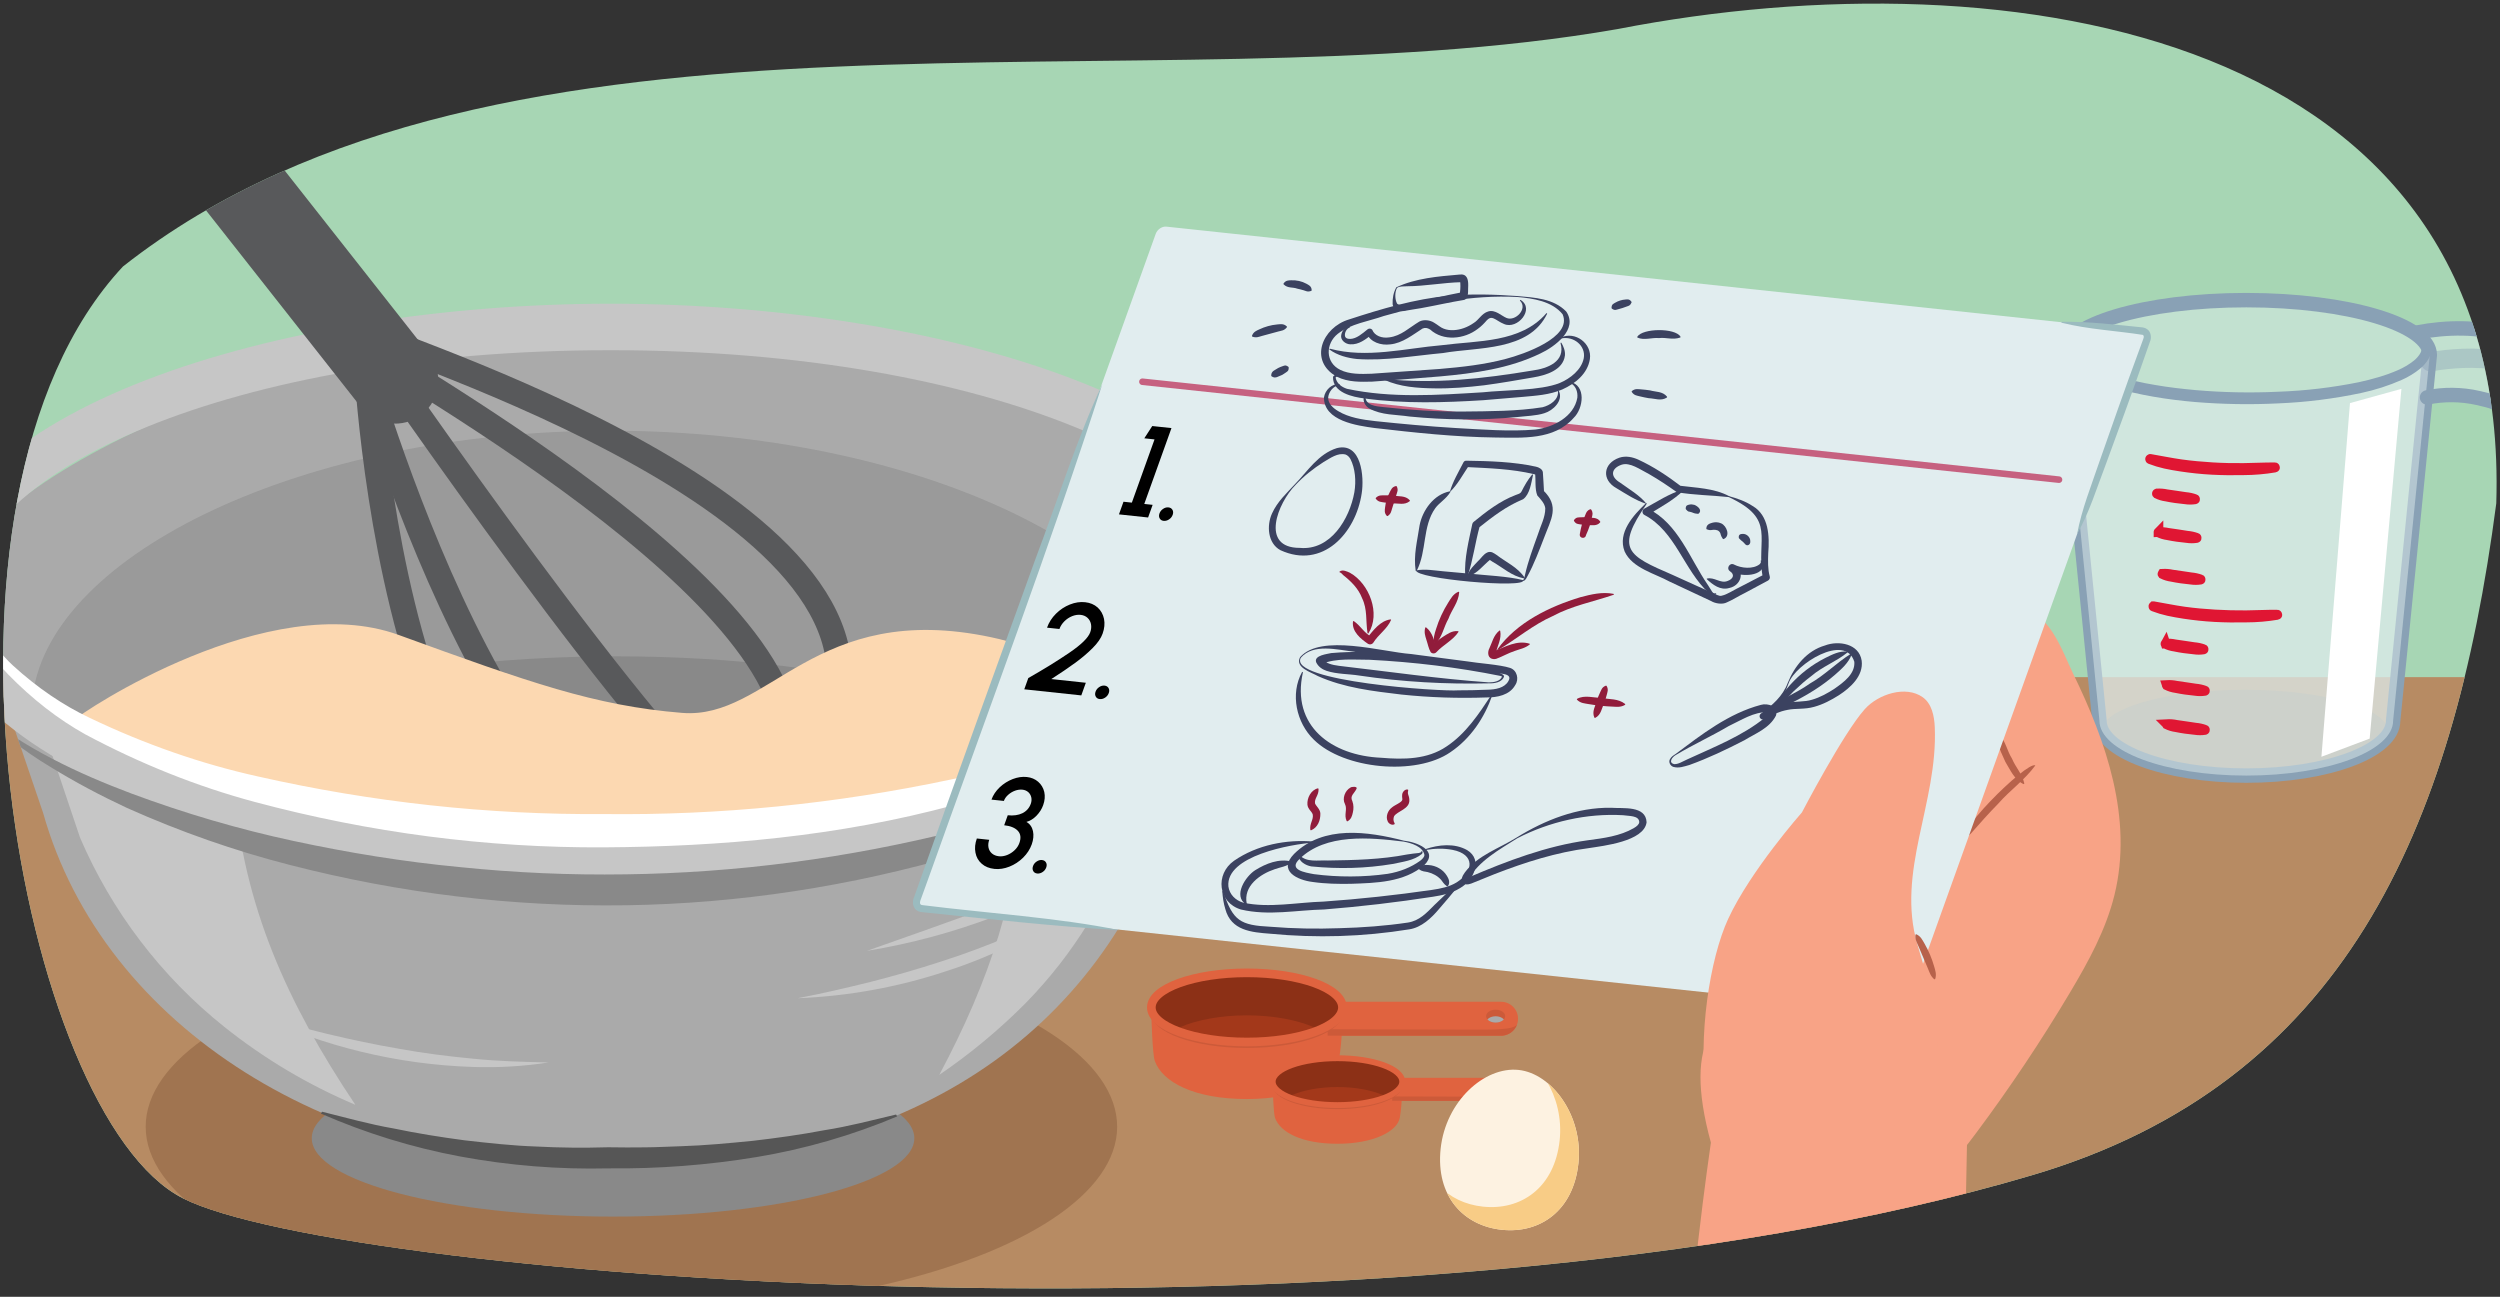 <?xml version="1.0" encoding="UTF-8"?>
<svg id="uuid-8d51b66a-7232-4caf-a71a-94928f1ac537" data-name="Layer 1" xmlns="http://www.w3.org/2000/svg" width="380" height="197.114" xmlns:xlink="http://www.w3.org/1999/xlink" viewBox="0 0 380 197.114">
  <rect x="0" y="0" width="380" height="197.114" fill="#333333" stroke="none"/>
  <defs>
    <style>
      .uuid-a0cc0473-b5c4-4e8a-aae3-f0906c264db2, .uuid-a3bd66b9-75c8-4887-809e-8ecc11f13b5a, .uuid-37a6c5b7-10aa-4d21-9228-a45bf60898f7, .uuid-a26aade5-e60c-428f-a43e-da17a0327d84, .uuid-ce8a412c-04d8-48b8-a0a4-c10b3bd7b97c, .uuid-f67ff450-3ceb-4ded-ad58-feb51cadb248, .uuid-05b99fae-e781-435b-9b70-b4f3f73fcc6e, .uuid-e69f8ab4-0375-484b-8299-66b00c3d5f98, .uuid-9d0c7cb3-5b79-4311-8efa-d556bdc8f61a, .uuid-5242bec6-7cbc-4dde-9d6e-ffd189c4cb60, .uuid-e2d80563-e007-45f1-8ffa-3f1a3a6bcc20 {
        fill: none;
      }

      .uuid-2175c637-552f-4a1b-8636-af7ea222412d {
        clip-path: url(#uuid-19aa430f-55d2-46a7-b4ea-d3f46c5b9671);
      }

      .uuid-07006b82-8cc4-4662-bcb1-3e79a105feee {
        clip-path: url(#uuid-f6ceb293-ca36-4d39-847f-1c82e854b8f8);
      }

      .uuid-a3bd66b9-75c8-4887-809e-8ecc11f13b5a {
        opacity: .4;
        stroke-width: 2.928px;
      }

      .uuid-a3bd66b9-75c8-4887-809e-8ecc11f13b5a, .uuid-09c20588-982a-4de5-b615-3bf3b48e672b, .uuid-6abdeb18-ee28-415b-9cdf-6f4dd5f2e0e2, .uuid-bcf791a7-eff6-41f0-851e-0730402bb72c {
        isolation: isolate;
      }

      .uuid-a3bd66b9-75c8-4887-809e-8ecc11f13b5a, .uuid-6abdeb18-ee28-415b-9cdf-6f4dd5f2e0e2, .uuid-37a6c5b7-10aa-4d21-9228-a45bf60898f7, .uuid-a26aade5-e60c-428f-a43e-da17a0327d84, .uuid-ce8a412c-04d8-48b8-a0a4-c10b3bd7b97c, .uuid-5242bec6-7cbc-4dde-9d6e-ffd189c4cb60 {
        stroke-linecap: round;
      }

      .uuid-a3bd66b9-75c8-4887-809e-8ecc11f13b5a, .uuid-6abdeb18-ee28-415b-9cdf-6f4dd5f2e0e2, .uuid-5242bec6-7cbc-4dde-9d6e-ffd189c4cb60 {
        stroke-linejoin: round;
      }

      .uuid-a3bd66b9-75c8-4887-809e-8ecc11f13b5a, .uuid-05b99fae-e781-435b-9b70-b4f3f73fcc6e, .uuid-5242bec6-7cbc-4dde-9d6e-ffd189c4cb60 {
        stroke: #89a1b5;
      }

      .uuid-6696ff2e-6c89-418a-bb73-4169ee7fa5b8 {
        fill: #f8cc86;
      }

      .uuid-ada3ff65-27f5-4d1a-9050-7ddab3e33920 {
        fill: #f8a386;
      }

      .uuid-433fef0e-d309-47cc-a828-2a41ff1895f5 {
        fill: #fff;
      }

      .uuid-06153e87-4df5-4147-bf0a-d01771172a45 {
        fill: #fcd8b1;
      }

      .uuid-49366e41-d1a0-4e42-87c1-eb8bd88c15a5 {
        fill: #fcd230;
      }

      .uuid-854e1739-9aa7-4f9f-98c6-81c41f972133 {
        fill: #fdf2e1;
      }

      .uuid-f1143ba5-e5b4-4a68-8f63-fff481ae06d2 {
        fill: #8c3016;
      }

      .uuid-e39eb5bb-0697-4497-86ef-621b076841ec {
        fill: #a07450;
      }

      .uuid-cb6f16dd-41a6-4d1e-9ed8-fd361037793d {
        fill: #874229;
      }

      .uuid-fcd8b936-b091-40cb-b1b4-9f33c04005dd {
        fill: #b78b63;
      }

      .uuid-095c9296-8dfd-4698-a86a-327a86f76b14 {
        fill: #9bbbbf;
      }

      .uuid-bc8ae48b-8a74-4f69-9ead-38aeeecb08db {
        fill: #911c3b;
      }

      .uuid-eb80f795-2e73-4b8d-bc67-32eaf3af466e {
        fill: #b7624b;
      }

      .uuid-f55f2232-c6c5-4397-8e2e-12c7a356d9dd {
        fill: #a7d6b4;
      }

      .uuid-11b0c8ca-139d-4558-835c-a5d8c4c862be {
        fill: #a89267;
      }

      .uuid-3187cc9d-6dc4-402a-bfd9-790e5c1c3c14 {
        fill: #aaa;
      }

      .uuid-e25db02b-b059-4c10-8c41-0f17c17b7a4f {
        fill: #cc5a39;
      }

      .uuid-434b9b25-3eb3-4197-9db5-742e3d39f9d0 {
        fill: #c6c6c6;
      }

      .uuid-d37af6f5-1bbe-40bb-8b41-3a072e3a286c {
        fill: #e1edef;
      }

      .uuid-a68f3eab-3ab5-47bf-afb1-241077d66710 {
        fill: #d67b5c;
      }

      .uuid-77b0910f-9ba1-4542-8c3a-e48eecebb0a9 {
        fill: #e0633f;
      }

      .uuid-f1cd3809-a15b-4d79-8b08-7c9338bcb7be {
        fill: #a3381a;
      }

      .uuid-cf59ce02-2990-4aa1-9b19-7f0283b7c22d {
        fill: #898989;
      }

      .uuid-b43e4c34-15e2-421c-9e52-be944b513d4d {
        fill: #565656;
      }

      .uuid-65d3fc6e-f0f6-4bfb-b659-46663205a7b2 {
        fill: #26231e;
      }

      .uuid-a3806c65-814a-43d2-af12-589d041869ee {
        fill: #3b4260;
      }

      .uuid-34b5023d-b0bf-4aae-a1fa-1c4053ef4c73 {
        fill: #58595b;
      }

      .uuid-c012ed4e-57e4-4cb6-a589-39e40a7c4529 {
        fill: #786f5e;
      }

      .uuid-ea8e4cbd-f3f0-4a53-9ad7-8ea965c5014d {
        clip-path: url(#uuid-0153da11-2ac8-4e83-a1a3-466e6d2061e2);
      }

      .uuid-09c20588-982a-4de5-b615-3bf3b48e672b {
        fill: #89a1b5;
        opacity: .2;
      }

      .uuid-6abdeb18-ee28-415b-9cdf-6f4dd5f2e0e2 {
        stroke: #bdccd4;
      }

      .uuid-6abdeb18-ee28-415b-9cdf-6f4dd5f2e0e2, .uuid-bcf791a7-eff6-41f0-851e-0730402bb72c {
        fill: #dfeded;
      }

      .uuid-6abdeb18-ee28-415b-9cdf-6f4dd5f2e0e2, .uuid-bcf791a7-eff6-41f0-851e-0730402bb72c, .uuid-3e731087-cdd5-48c1-bfd0-f05f30600ebd {
        opacity: .5;
      }

      .uuid-6abdeb18-ee28-415b-9cdf-6f4dd5f2e0e2, .uuid-05b99fae-e781-435b-9b70-b4f3f73fcc6e, .uuid-e69f8ab4-0375-484b-8299-66b00c3d5f98 {
        stroke-width: 1.464px;
      }

      .uuid-37a6c5b7-10aa-4d21-9228-a45bf60898f7 {
        stroke-width: 1.422px;
      }

      .uuid-37a6c5b7-10aa-4d21-9228-a45bf60898f7, .uuid-a26aade5-e60c-428f-a43e-da17a0327d84, .uuid-ce8a412c-04d8-48b8-a0a4-c10b3bd7b97c, .uuid-f67ff450-3ceb-4ded-ad58-feb51cadb248, .uuid-05b99fae-e781-435b-9b70-b4f3f73fcc6e, .uuid-e69f8ab4-0375-484b-8299-66b00c3d5f98, .uuid-9d0c7cb3-5b79-4311-8efa-d556bdc8f61a, .uuid-e2d80563-e007-45f1-8ffa-3f1a3a6bcc20 {
        stroke-miterlimit: 10;
      }

      .uuid-37a6c5b7-10aa-4d21-9228-a45bf60898f7, .uuid-ce8a412c-04d8-48b8-a0a4-c10b3bd7b97c {
        stroke: #a89267;
      }

      .uuid-a26aade5-e60c-428f-a43e-da17a0327d84 {
        stroke: #c66180;
      }

      .uuid-1fe9c4f1-cb67-4bc0-97d5-35273663572c {
        clip-path: url(#uuid-979af70e-eb92-4445-bc59-dc4af4fc998d);
      }

      .uuid-ce8a412c-04d8-48b8-a0a4-c10b3bd7b97c {
        stroke-width: 2.134px;
      }

      .uuid-f67ff450-3ceb-4ded-ad58-feb51cadb248 {
        stroke: #58595b;
        stroke-width: 3.83px;
      }

      .uuid-bcc17b98-e03b-4be4-a14c-4890adb0270d {
        clip-path: url(#uuid-a09b086b-189c-498e-bbaf-e40f6e64b830);
      }

      .uuid-dedb4026-3af8-4a43-9ed8-c188f67f70e2 {
        clip-path: url(#uuid-af2ca768-b788-4955-87f5-ef34f06e8141);
      }

      .uuid-e69f8ab4-0375-484b-8299-66b00c3d5f98 {
        stroke: #e01633;
      }

      .uuid-33a470bf-20d8-4851-b107-ed36e3861eed {
        clip-path: url(#uuid-cfc5dd1c-f355-4272-be36-070da117772f);
      }

      .uuid-ed31aef9-56c2-470f-9ad6-65d099547247 {
        clip-path: url(#uuid-86c71c05-1b6b-4c48-b79f-140fb25798b2);
      }

      .uuid-9d0c7cb3-5b79-4311-8efa-d556bdc8f61a {
        stroke-width: .891px;
      }

      .uuid-9d0c7cb3-5b79-4311-8efa-d556bdc8f61a, .uuid-e2d80563-e007-45f1-8ffa-3f1a3a6bcc20 {
        stroke: #e0633f;
      }

      .uuid-5242bec6-7cbc-4dde-9d6e-ffd189c4cb60 {
        stroke-width: 2.196px;
      }

      .uuid-269bb95e-4288-4d25-a724-2193a3f1777e {
        clip-path: url(#uuid-e519323e-77da-46cc-970a-38f0f21a1658);
      }

      .uuid-e2d80563-e007-45f1-8ffa-3f1a3a6bcc20 {
        stroke-width: 1.315px;
      }

      .uuid-f2bf167d-204c-4cd1-8377-6e45150cbb19 {
        clip-path: url(#uuid-9a0eeafa-ed16-4e4b-a706-98cbd09d65eb);
      }

      .uuid-960ad1c7-178f-41da-abbd-7574d05627b0 {
        clip-path: url(#uuid-119c32bc-4ebf-4a0b-8bc7-f90d7b10f69b);
      }

      .uuid-b1dee775-a9e3-4e4e-9ca5-15aeb47ba335 {
        clip-path: url(#uuid-7bd7009c-d67f-4283-9d89-dc622cbdd8af);
      }
    </style>
    <clipPath id="uuid-0153da11-2ac8-4e83-a1a3-466e6d2061e2">
      <path d="M27.791,182.132c24.407,12.338,185.538,24.923,281.275-3.56,47.093-14.011,63.831-52.202,70.369-102.063C381.676,4.655,305.442-7.176,245.898,4.414,174.509,16.906,76.36-4.857,18.692,40.505-14.512,76.068,3.261,169.732,27.791,182.132Z" style="fill: none;"/>
    </clipPath>
    <clipPath id="uuid-7bd7009c-d67f-4283-9d89-dc622cbdd8af">
      <path d="M204.383,152.269h26.36v5.158h-26.36c-1.423,0-2.579-1.156-2.579-2.579h0c0-1.423,1.156-2.579,2.579-2.579Z" transform="translate(432.546 309.695) rotate(-180)" style="fill: #e0633f;"/>
    </clipPath>
    <clipPath id="uuid-cfc5dd1c-f355-4272-be36-070da117772f">
      <ellipse cx="227.336" cy="154.454" rx="1.452" ry=".981" style="fill: #cc5a39;"/>
    </clipPath>
    <clipPath id="uuid-9a0eeafa-ed16-4e4b-a706-98cbd09d65eb">
      <ellipse cx="189.528" cy="153.129" rx="14.524" ry="5.257" style="fill: #8c3016;"/>
    </clipPath>
    <clipPath id="uuid-f6ceb293-ca36-4d39-847f-1c82e854b8f8">
      <path d="M213.365,163.829h17.868v3.496h-17.868c-.965,0-1.748-.783-1.748-1.748h0c0-.965,.783-1.748,1.748-1.748Z" transform="translate(442.85 331.154) rotate(180)" style="fill: #e0633f;"/>
    </clipPath>
    <clipPath id="uuid-979af70e-eb92-4445-bc59-dc4af4fc998d">
      <ellipse cx="228.924" cy="165.31" rx=".984" ry=".665" style="fill: #cc5a39;"/>
    </clipPath>
    <clipPath id="uuid-a09b086b-189c-498e-bbaf-e40f6e64b830">
      <ellipse cx="203.296" cy="164.412" rx="9.845" ry="3.564" style="fill: #8c3016;"/>
    </clipPath>
    <clipPath id="uuid-af2ca768-b788-4955-87f5-ef34f06e8141">
      <path d="M239.919,176.827c-.765,7.229-5.873,10.71-11.657,10.098s-10.051-5.084-9.286-12.313c.765-7.229,6.669-12.53,11.856-11.982,5.042,.533,9.852,6.967,9.087,14.197Z" style="fill: #fdf2e1;"/>
    </clipPath>
    <clipPath id="uuid-e519323e-77da-46cc-970a-38f0f21a1658">
      <path d="M91.958,89.539c6.544,17.037,14.389,33.546,23.464,49.38,2.339-.05,5.288,.247,6.12-2.728-9.33-23.646-24.549-48.977-24.549-48.977-.968-.171-1.966-.044-2.861,.364-.893,.44-1.646,1.119-2.175,1.962Z" style="fill: none;"/>
    </clipPath>
    <clipPath id="uuid-19aa430f-55d2-46a7-b4ea-d3f46c5b9671">
      <path d="M117.784,126.43c-1.361-5.743-7.036-11.112-9.786-13.289-2.598-2.011-5.402-3.74-8.366-5.157-5.128-2.634-11.118-2.644-16.625-2.107-6.327-.934-20.713,5.39-20.713,5.39l1.291,12.039c3.162,3.649,11.439,13.017,15.934,14.782,5.83,2.283,11.994,3.6,18.248,3.902,1.064,.105,2.138,.016,3.17-.261,1.045-.291,1.884-1.072,2.248-2.094,.045-.386-.078-.773-.338-1.063,.398,0,.796,0,1.195-.012,1.33-.04,2.939-.368,3.366-1.627,.269-.376,.322-.866,.139-1.291l.258,.117c1.032,.482,2.128,.812,3.254,.981,1.081,.162,2.171-.237,2.892-1.059,.831-1.518,.551-3.404-.685-4.615,0,0-.108-.127-.296-.346,2.09,1.481,4.141,.591,4.645-.305,.546-1.262,.606-2.682,.167-3.985Z" style="fill: none;"/>
    </clipPath>
    <clipPath id="uuid-119c32bc-4ebf-4a0b-8bc7-f90d7b10f69b">
      <path d="M92.321,62.76c-53.137,0-100.549,12.968-100.549,28.982,.578,3.274,3.31,5.993,6.848,8.501l7.947,23.361c9.166,32.507,44.25,54.632,85.203,53.672,.421-.01-.425,0,0,0h2.205c44.408,.144,73.372-20.393,84.1-53.672l7.947-23.361c3.538-2.509,6.27-5.227,6.849-8.501,0-16.015-47.412-28.982-100.549-28.982Z" style="fill: none;"/>
    </clipPath>
    <clipPath id="uuid-86c71c05-1b6b-4c48-b79f-140fb25798b2">
      <path d="M-4.477,84.67s-9.117,41.926,108.857,39.721c113.308-2.094,76.025-49.232,76.025-49.232,0,0-134.024-172.996-218.329-152.896C-122.229-57.638-4.477,84.67-4.477,84.67Z" style="fill: none;"/>
    </clipPath>
  </defs>
  <g style="clip-path: url(#uuid-0153da11-2ac8-4e83-a1a3-466e6d2061e2);">
    <rect x="-26.011" y="-26.352" width="456.527" height="263.473" style="fill: #a7d6b4;"/>
    <path d="M-122.69,215.151c83.21,33.872,481.639,4.37,545.27-42.613,20.214-14.925,35.058-39.941,44.364-69.619H-207.229c14.767,44.213,45.838,96.477,84.539,112.232Z" style="fill: #b78b63;"/>
    <g>
      <g>
        <path d="M175.527,161.266c1.175,3.224,5.979,5.789,14.001,5.789,8.022,0,13.47-2.744,13.989-5.9,.557-3.392,.536-6.77,.536-6.77h-29.048s.164,5.894,.524,6.881Z" style="fill: #e0633f;"/>
        <g>
          <path d="M204.383,152.269h26.36v5.158h-26.36c-1.423,0-2.579-1.156-2.579-2.579h0c0-1.423,1.156-2.579,2.579-2.579Z" transform="translate(432.546 309.695) rotate(-180)" style="fill: #e0633f;"/>
          <g style="clip-path: url(#uuid-7bd7009c-d67f-4283-9d89-dc622cbdd8af);">
            <path d="M201.035,157.426h29.708s.922-.814,0-1.871c-.342,.432-.499,.951-5.273,.949-8.814-.003-24.435-.07-24.435-.07v.992Z" style="fill: #cc5a39;"/>
            <g>
              <ellipse cx="227.336" cy="154.454" rx="1.452" ry=".981" style="fill: #cc5a39;"/>
              <g style="clip-path: url(#uuid-cfc5dd1c-f355-4272-be36-070da117772f);">
                <ellipse cx="227.336" cy="155.454" rx="1.452" ry=".981" style="fill: #aaa;"/>
              </g>
            </g>
          </g>
        </g>
        <ellipse cx="189.528" cy="154.034" rx="14.524" ry="5.257" style="fill: #cc5a39;"/>
        <g>
          <ellipse cx="189.528" cy="153.129" rx="14.524" ry="5.257" style="fill: #8c3016;"/>
          <g style="clip-path: url(#uuid-9a0eeafa-ed16-4e4b-a706-98cbd09d65eb);">
            <ellipse cx="189.528" cy="160.613" rx="14.524" ry="6.281" style="fill: #a3381a;"/>
          </g>
        </g>
        <ellipse cx="189.528" cy="153.129" rx="14.524" ry="5.257" style="fill: none; stroke: #e0633f; stroke-miterlimit: 10; stroke-width: 1.315px;"/>
      </g>
      <g>
        <path d="M193.806,169.927c.796,2.185,4.053,3.924,9.49,3.924,5.437,0,9.131-1.86,9.482-3.999,.377-2.299,.363-4.589,.363-4.589h-19.69s.111,3.995,.355,4.664Z" style="fill: #e0633f;"/>
        <g>
          <path d="M213.365,163.829h17.868v3.496h-17.868c-.965,0-1.748-.783-1.748-1.748h0c0-.965,.783-1.748,1.748-1.748Z" transform="translate(442.85 331.154) rotate(180)" style="fill: #e0633f;"/>
          <g style="clip-path: url(#uuid-f6ceb293-ca36-4d39-847f-1c82e854b8f8);">
            <path d="M211.096,167.325h20.137s.625-.552,0-1.268c-.232,.293-.338,.645-3.574,.643-5.974-.002-16.563-.047-16.563-.047v.672Z" style="fill: #cc5a39;"/>
            <g>
              <ellipse cx="228.924" cy="165.31" rx=".984" ry=".665" style="fill: #cc5a39;"/>
              <g style="clip-path: url(#uuid-979af70e-eb92-4445-bc59-dc4af4fc998d);">
                <ellipse cx="228.924" cy="165.988" rx=".984" ry=".665" style="fill: #fff;"/>
              </g>
            </g>
          </g>
        </g>
        <ellipse cx="203.296" cy="165.026" rx="9.845" ry="3.564" style="fill: #cc5a39;"/>
        <g>
          <ellipse cx="203.296" cy="164.412" rx="9.845" ry="3.564" style="fill: #8c3016;"/>
          <g style="clip-path: url(#uuid-a09b086b-189c-498e-bbaf-e40f6e64b830);">
            <ellipse cx="203.296" cy="169.485" rx="9.845" ry="4.258" style="fill: #a3381a;"/>
          </g>
        </g>
        <ellipse cx="203.296" cy="164.412" rx="9.845" ry="3.564" style="fill: none; stroke: #e0633f; stroke-miterlimit: 10; stroke-width: .891px;"/>
      </g>
      <g>
        <path d="M239.919,176.827c-.765,7.229-5.873,10.71-11.657,10.098s-10.051-5.084-9.286-12.313c.765-7.229,6.669-12.53,11.856-11.982,5.042,.533,9.852,6.967,9.087,14.197Z" style="fill: #fdf2e1;"/>
        <g style="clip-path: url(#uuid-af2ca768-b788-4955-87f5-ef34f06e8141);">
          <path d="M230.384,159.369c-.432-.046-.869-.056-1.307-.038,4.617,1.267,8.7,7.278,7.991,13.98-.765,7.229-5.873,10.71-11.657,10.098-5.387-.57-9.454-4.493-9.369-10.87-.1,.511-.179,1.031-.235,1.559-.94,8.888,4.308,14.388,11.418,15.139,7.11,.752,13.39-3.529,14.33-12.417,.94-8.888-4.973-16.797-11.171-17.453Z" style="fill: #f8cc86;"/>
        </g>
      </g>
    </g>
    <g>
      <path d="M369.33,53.958c0-4.603-12.485-8.338-27.896-8.338s-27.897,3.732-27.897,8.338l5.58,55.593c0,4.603,9.988,8.338,22.322,8.338s22.316-3.734,22.316-8.338l5.575-55.593Z" style="fill: #dfeded; isolation: isolate; opacity: .5; stroke: #bdccd4; stroke-linecap: round; stroke-linejoin: round; stroke-width: 1.464px;"/>
      <path d="M379.248,50.379c-4.381-.877-9.355-.974-12.394,.261,1.589,1.135,2.481,2.397,2.481,3.725l-.576,5.966c1.655-.558,2.599-.513,5.371-.383,4.254,.2,10.846,.438,11.35,23.381,.183,8.258,4.892,7.252,5.727,2.409,.91-5.264-.879-33.14-11.959-35.358Z" style="fill: #dfeded; isolation: isolate; opacity: .5;"/>
      <polyline points="309.435 55.831 307.281 58.256 313.872 58.256 313.846 52.297 309.435 55.831" style="fill: #dfeded; isolation: isolate; opacity: .5;"/>
      <path d="M319.364,111.251c0-3.536,9.777-6.404,21.835-6.404s21.839,2.867,21.839,6.404-9.779,6.398-21.839,6.398-21.835-2.865-21.835-6.398" style="fill: #89a1b5; isolation: isolate; opacity: .2;"/>
      <path d="M369.33,53.958c0-4.603-12.485-8.338-27.896-8.338s-27.897,3.732-27.897,8.338l5.58,55.593c0,4.603,9.988,8.338,22.322,8.338s22.316-3.734,22.316-8.338l5.575-55.593Z" style="fill: none; stroke: #89a1b5; stroke-linecap: round; stroke-linejoin: round; stroke-width: 2.196px;"/>
      <path d="M369.33,53.958c-8.231,7.631-28.512,8.21-48.692,4.076l-6.621,.49,5.1,51.027c0,4.603,9.988,8.338,22.322,8.338s22.316-3.734,22.316-8.338l5.575-55.593Z" style="fill: #dfeded; isolation: isolate; opacity: .5;"/>
      <polygon points="365.017 59.104 360.189 112.268 352.857 115.029 357.197 61.27 365.017 59.104" style="fill: #fff;"/>
      <polygon points="316.607 70.575 307.361 58.444 320.763 57.852 316.607 70.575" style="fill: #dfeded; isolation: isolate; opacity: .5;"/>
      <path d="M307.504,58.694c.885,.94,1.713,1.932,2.481,2.97l2.368,3.053,2.336,3.083c.804,1.011,1.55,2.067,2.234,3.162,.009,.01,.009,.024,0,.034-.009,.007-.021,.007-.03,0-.882-.942-1.71-1.934-2.479-2.97l-2.376-3.055-2.336-3.083c-.807-1.008-1.553-2.064-2.233-3.162-.009-.01-.009-.024,0-.034,.007-.01,.021-.013,.031-.006h0l.004,.008Z" style="fill: none; stroke: #89a1b5; stroke-miterlimit: 10; stroke-width: 1.464px;"/>
      <path d="M314.877,51.552c-1.633,1.228-3.242,2.497-4.794,3.812-.78,.649-1.518,1.348-2.209,2.091-.164,.179-.31,.376-.434,.585-.045,.067-.069,.146-.068,.227l.041,.021c.053,.019,.109,.031,.166,.036,.499,.058,1.001,.085,1.503,.082,2.043,0,4.084-.089,6.113-.186l3.06-.172,1.53-.091,.762-.048c.124,.005,.249-.005,.371-.03l.371-.045c.035-.007,.07-.007,.105,0h0c.996,.302,2.005,.565,3.023,.804s2.043,.436,3.074,.606c2.059,.361,4.138,.594,6.222,.786,4.173,.359,8.364,.442,12.548,.247,4.187-.146,8.354-.638,12.459-1.471,1.022-.227,2.043-.483,3.037-.779,1.005-.293,1.99-.648,2.951-1.065,.962-.405,1.864-.939,2.681-1.589,.403-.327,.751-.715,1.033-1.151,.283-.44,.44-.948,.454-1.471,0-.009,.006-.016,.015-.016h0c.009,0,.017,.007,.019,.016-.01,.532-.164,1.051-.445,1.503-.281,.448-.63,.849-1.036,1.188-.813,.668-1.714,1.221-2.678,1.643-1.926,.845-3.934,1.492-5.991,1.93-4.11,.872-8.287,1.397-12.485,1.569-4.197,.208-8.404,.138-12.591-.209-2.093-.181-4.179-.436-6.249-.799-1.035-.174-2.063-.393-3.087-.622s-2.043-.511-3.044-.817h0c-.506,.068-1.019,.079-1.528,.114l-1.53,.082-3.062,.145c-2.043,.082-4.084,.163-6.129,.137-.505,.002-1.01-.029-1.512-.091-.064-.008-.127-.022-.189-.043-.07-.015-.128-.063-.157-.129-.026-.133,.004-.271,.082-.382,.133-.22,.289-.425,.466-.613,.707-.738,1.461-1.431,2.256-2.073,1.576-1.3,3.203-2.547,4.846-3.749h.025c.008,.004,.011,.013,.007,.021h0l-.002-.002Z" style="fill: none; stroke: #89a1b5; stroke-miterlimit: 10; stroke-width: 1.464px;"/>
      <polygon points="311.54 59.063 319.344 58.76 317.419 63.406 311.54 59.063" style="fill: #fff;"/>
      <path d="M367.464,50.53c4.259-.833,9.731-.941,13.076,.454,3.005,1.253,6.459,5.083,9.048,16.249,1.438,5.757,1.95,11.706,1.518,17.625-.099,1.589-.615,4.127-2.331,4.487-2.331,.493-3.341-3.118-3.446-7.664-.052-2.403-.575-9.355-1.316-12.485-1.93-8.102-4.554-7.979-7.35-8.703-2.55-.573-5.193-.601-7.754-.082" style="fill: none; stroke: #89a1b5; stroke-linecap: round; stroke-linejoin: round; stroke-width: 2.196px;"/>
      <path d="M369.441,55.001s14.982-3.04,18.017,5.171" style="fill: none; isolation: isolate; opacity: .4; stroke: #89a1b5; stroke-linecap: round; stroke-linejoin: round; stroke-width: 2.928px;"/>
      <path d="M327.335,92.14c1.564,.264,3.094,.594,4.656,.809s3.128,.356,4.699,.445,3.146,.134,4.721,.118,3.147-.107,4.731-.091c.014-.001,.026,.009,.027,.023s-.009,.026-.023,.027c-1.566,.264-3.15,.397-4.738,.399-1.589,.034-3.167,.018-4.752-.068s-3.16-.254-4.727-.494c-.783-.121-1.566-.257-2.34-.427-.772-.171-1.531-.399-2.27-.681-.012-.006-.017-.019-.014-.032,0-.014,.011-.025,.025-.025l.003-.003Z" style="fill: none; stroke: #e01633; stroke-miterlimit: 10; stroke-width: 1.464px;"/>
      <path d="M326.851,69.749c1.573,.265,3.118,.594,4.687,.812s3.149,.356,4.729,.454,3.178,.129,4.752,.111,3.179-.111,4.767-.1c.014,0,.025,.012,.025,.025h0c0,.012-.008,.023-.02,.024-1.575,.268-3.17,.405-4.767,.409-1.589,.036-3.178,.022-4.783-.062s-3.178-.254-4.767-.494c-.79-.12-1.576-.255-2.357-.427-.78-.175-1.547-.407-2.293-.695-.011-.006-.017-.019-.013-.032-.004-.013,.004-.027,.017-.03h0c.008-.003,.016-.001,.023,.004Z" style="fill: none; stroke: #e01633; stroke-miterlimit: 10; stroke-width: 1.464px;"/>
      <path d="M327.852,75c.493-.028,.987,.01,1.469,.115l1.446,.209,1.446,.215c.491,.042,.974,.148,1.437,.316,.013,.005,.019,.02,.014,.033h0c-.002,.008-.009,.014-.018,.016-.49,.076-.988,.076-1.478,0-.488-.043-.973-.104-1.46-.172s-.965-.149-1.45-.252c-.491-.063-.968-.208-1.411-.429-.01-.01-.01-.026,0-.036h0s-.002-.013,.004-.015Z" style="fill: none; stroke: #e01633; stroke-miterlimit: 10; stroke-width: 1.464px;"/>
      <path d="M328.091,80.872c.493-.03,.987,.009,1.469,.116l1.446,.209,1.446,.227c.49,.042,.973,.148,1.437,.313,.014,.006,.02,.022,.014,.035h0c-.002,.008-.01,.013-.018,.014-.49,.076-.988,.076-1.478,0-.488-.045-.973-.106-1.46-.172s-.965-.154-1.45-.252c-.491-.064-.968-.21-1.411-.431-.01-.01-.01-.026,0-.036h0c-.003-.008-.001-.017,.005-.023Z" style="fill: none; stroke: #e01633; stroke-miterlimit: 10; stroke-width: 1.464px;"/>
      <path d="M328.697,87.207c.492-.028,.985,.011,1.466,.116l1.448,.209,1.444,.215c.491,.042,.975,.148,1.439,.316,.013,.005,.019,.019,.015,.032h0c-.003,.008-.01,.014-.019,.016-.49,.076-.988,.076-1.478,0-.489-.043-.976-.104-1.462-.172s-.97-.154-1.449-.252c-.492-.065-.97-.21-1.414-.429-.009-.011-.009-.026,0-.036l.009-.014Z" style="fill: none; stroke: #e01633; stroke-miterlimit: 10; stroke-width: 1.464px;"/>
      <path d="M329.151,97.818c.492-.03,.987,.008,1.469,.114l1.446,.211,1.446,.215c.491,.04,.974,.146,1.437,.313,.013,.005,.019,.02,.014,.033h0c-.003,.008-.009,.015-.018,.016-.49,.077-.989,.077-1.478,0-.488-.044-.973-.105-1.462-.171s-.965-.154-1.448-.254c-.491-.063-.968-.208-1.411-.429-.01-.01-.01-.026,0-.036h0s.002-.009,.004-.013Z" style="fill: none; stroke: #e01633; stroke-miterlimit: 10; stroke-width: 1.464px;"/>
      <path d="M329.351,104.112c.492-.028,.985,.011,1.466,.116l1.446,.209,1.446,.216c.492,.042,.976,.148,1.44,.316,.013,.005,.019,.019,.014,.032h0c-.004,.008-.01,.014-.018,.017-.49,.076-.988,.076-1.478,0-.488-.043-.976-.105-1.462-.173s-.965-.154-1.45-.252c-.491-.065-.967-.21-1.411-.429-.008-.011-.008-.026,0-.036l.007-.014Z" style="fill: none; stroke: #e01633; stroke-miterlimit: 10; stroke-width: 1.464px;"/>
      <path d="M329.351,110.057c.492-.028,.985,.011,1.466,.116l1.446,.209,1.446,.215c.492,.042,.975,.148,1.44,.316,.013,.005,.019,.02,.014,.033h0c-.004,.007-.01,.013-.018,.016-.49,.076-.988,.076-1.478,0-.488-.043-.976-.105-1.462-.173s-.965-.154-1.45-.252c-.491-.065-.967-.21-1.411-.429-.008-.011-.008-.026,0-.036l.007-.014Z" style="fill: none; stroke: #e01633; stroke-miterlimit: 10; stroke-width: 1.464px;"/>
    </g>
    <g>
      <ellipse cx="95.975" cy="171.261" rx="73.832" ry="28.12" style="fill: #a07450;"/>
      <path d="M112.241,118.452c6.155-1.349-2.913-12.182-4.722-13.153-1.962-.868-4.095-1.282-6.24-1.212-4.548,.007-12.101,1.703-14.934,1.729" style="fill: #f8a386;"/>
      <line x1="98.212" y1="105.819" x2="99.874" y2="109.246" style="fill: none; stroke: #a89267; stroke-linecap: round; stroke-miterlimit: 10; stroke-width: 2.134px;"/>
      <path d="M93.325,90.402s-1.574,.944-.712,3.45,6.872,15.457,6.872,15.457" style="fill: none; stroke: #a89267; stroke-linecap: round; stroke-miterlimit: 10; stroke-width: 1.422px;"/>
      <path d="M119.991,143.402l1.322,1.248c.212,.204,.55,.198,.755-.015,.112-.116,.165-.276,.145-.436l-.212-1.815-2.01,1.018Z" style="fill: #26231e;"/>
      <path d="M94.78,83.82l2.007,4.133c-.774-.208-1.599-.098-2.292,.305-1.487,.662-1.718,1.485-1.718,1.485l-2.007-4.133c.181-.815,.781-1.473,1.576-1.729,.753-.415,1.661-.437,2.434-.061Z" style="fill: #786f5e;"/>
      <path d="M91.958,89.539c6.544,17.037,14.389,33.546,23.464,49.38,2.339-.05,5.288,.247,6.12-2.728-9.33-23.646-24.549-48.977-24.549-48.977-.968-.171-1.966-.044-2.861,.364-.893,.44-1.646,1.119-2.175,1.962Z" style="fill: #fcd230;"/>
      <g style="clip-path: url(#uuid-e519323e-77da-46cc-970a-38f0f21a1658);">
        <path d="M98.635,113.599c.198-.627,.461-1.231,.785-1.803,.309-.553,.667-1.077,1.071-1.566,.835-1.018,1.874-1.849,3.051-2.441,1.185-.609,2.494-.94,3.827-.967,.639-.018,1.279,.027,1.91,.133,.603,.126,1.198,.287,1.782,.484,.888,.28,1.382,1.226,1.102,2.115-.217,.688-.847,1.162-1.568,1.179l-.343,.008c-.465,.011-.915-.057-1.356-.049-.424,0-.847,.027-1.267,.082-.793,.077-1.565,.294-2.282,.642-.732,.355-1.399,.83-1.973,1.406-.301,.307-.586,.629-.852,.966-.274,.315-.532,.76-.712,1.004l-.216,.299c-.548,.751-1.6,.916-2.351,.369-.584-.426-.831-1.176-.614-1.866l.006,.004Z" style="fill: #a89267;"/>
      </g>
      <path d="M120.282,143.875c.388-.676,1.17-1.024,1.932-.859l-.667-6.826c-1.21-.419-2.537-.346-3.693,.203-1.164,.409-2.064,1.347-2.426,2.526l4.855,4.955Z" style="fill: #786f5e;"/>
      <path d="M117.784,126.43c-1.361-5.743-7.036-11.112-9.786-13.289-2.598-2.011-5.402-3.74-8.366-5.157-5.128-2.634-11.118-2.644-16.625-2.107-6.327-.934-20.713,5.39-20.713,5.39l1.291,12.039c3.162,3.649,11.439,13.017,15.934,14.782,5.83,2.283,11.994,3.6,18.248,3.902,1.064,.105,2.138,.016,3.17-.261,1.045-.291,1.884-1.072,2.248-2.094,.045-.386-.078-.773-.338-1.063,.398,0,.796,0,1.195-.012,1.33-.04,2.939-.368,3.366-1.627,.269-.376,.322-.866,.139-1.291l.258,.117c1.032,.482,2.128,.812,3.254,.981,1.081,.162,2.171-.237,2.892-1.059,.831-1.518,.551-3.404-.685-4.615,0,0-.108-.127-.296-.346,2.09,1.481,4.141,.591,4.645-.305,.546-1.262,.606-2.682,.167-3.985Z" style="fill: #f8a386;"/>
      <g style="clip-path: url(#uuid-19aa430f-55d2-46a7-b4ea-d3f46c5b9671);">
        <path d="M86.345,104.668c-14.914,4.576-18.211,19.502-13.436,29.398,2.589,5.364-22.372,.781-22.372,.781l8.265-35.694,27.543,5.515Z" style="fill: #d67b5c;"/>
      </g>
      <path d="M86.395,132.115c1.457,.61,2.609,1.51,3.93,2.219,1.305,.713,2.657,1.338,4.046,1.869,1.384,.546,2.804,.993,4.251,1.338,1.455,.346,2.906,.49,4.406,.962,.041,.011,.064,.054,.053,.094v.002c-.009,.025-.028,.045-.053,.053-1.525,.353-3.113,.338-4.631-.045-1.525-.283-3.02-.705-4.467-1.261-1.445-.562-2.837-1.253-4.159-2.062-1.388-.724-2.581-1.773-3.476-3.058-.023-.036-.013-.085,.024-.108,.023-.015,.053-.016,.078-.004h-.002Z" style="fill: #874229;"/>
      <path d="M112.935,130.798c-.852-.418-1.633-.967-2.315-1.627-.687-.619-1.34-1.271-2.019-1.896-1.352-1.25-2.702-2.492-4.123-3.638-1.4-1.163-2.879-2.228-4.427-3.186-1.554-.958-3.203-1.692-4.757-2.784-.035-.024-.043-.072-.019-.107,.016-.023,.044-.036,.072-.033,1.864,.311,3.649,.984,5.254,1.982,1.639,.924,3.196,1.987,4.652,3.178,1.436,1.194,2.809,2.462,4.113,3.798,.65,.664,1.31,1.315,1.932,2.002,.61,.698,1.184,1.426,1.72,2.182l.006,.008c.022,.033,.015,.077-.016,.102-.02,.019-.049,.026-.075,.017Z" style="fill: #874229;"/>
      <path d="M88.739,124.097c1.635,.901,3.207,1.911,4.706,3.023,1.549,1.017,3.123,1.997,4.733,2.921,1.598,.946,3.23,1.838,4.863,2.733,1.694,.81,3.302,1.789,4.799,2.923,.033,.026,.039,.074,.013,.107-.018,.024-.049,.034-.078,.027-1.824-.477-3.583-1.178-5.234-2.089-1.687-.822-3.348-1.703-4.983-2.644-1.62-.957-3.217-1.964-4.742-3.075-1.599-1.025-3.012-2.315-4.178-3.814-.023-.036-.014-.083,.02-.108,.024-.016,.055-.018,.08-.004Z" style="fill: #874229;"/>
      <ellipse cx="93.183" cy="173.016" rx="45.793" ry="11.907" style="fill: #898989;"/>
      <path d="M92.321,50.03c-53.137,0-100.549,25.698-100.549,41.713,.578,3.274,3.31,5.993,6.848,8.501l7.947,23.361c9.166,32.507,44.25,54.632,85.203,53.672,.421-.01-.425,0,0,0h2.205c44.408,.144,73.372-20.393,84.1-53.672l7.947-23.361c3.538-2.509,6.27-5.227,6.849-8.501,0-16.015-31.169-41.713-100.549-41.713Z" style="fill: #aaa;"/>
      <path d="M155.463,119.419c-.387,16.117-5.095,29.682-12.691,43.96,4.698-3.202,9.082-6.842,13.092-10.872,7.283-7.427,12.808-16.392,16.169-26.237l4.242-14.351c-6.632,3.276-13.614,5.792-20.811,7.5Z" style="fill: #c6c6c6;"/>
      <path d="M48.95,168.98c3.668,.907,7.199,1.912,10.856,2.542,3.598,.754,7.215,1.328,10.824,1.807,3.624,.412,7.228,.819,10.862,.941,3.651,.193,7.188,.227,10.937,.115,2.05,.023,3.731,.048,5.602,.012,1.83-.01,3.651-.119,5.476-.171,3.655-.11,7.281-.464,10.922-.821,3.626-.421,7.259-.925,10.873-1.613,3.669-.568,7.22-1.514,10.898-2.383l.174,.286c-6.853,2.884-14.021,4.956-21.355,6.175-7.443,1.229-14.98,1.805-22.524,1.722-7.548,.179-15.094-.425-22.518-1.8-7.295-1.36-14.41-3.55-21.206-6.529l.179-.284Z" style="fill: #565656;"/>
      <g style="opacity: .5;">
        <path d="M92.717,136.193c38.468,0,72.122-10.167,87.695-30.764-2.979-21.269-41.09-39.96-87.695-39.96S8,84.161,5.022,105.43c13.785,20.595,49.227,30.764,87.695,30.764Z" style="fill: #898989;"/>
      </g>
      <path d="M93.674,132.208c29.874,0,56.009-4.664,68.103-14.112-2.313-9.759-31.91-18.333-68.103-18.333s-65.79,8.574-68.102,18.333c10.707,9.447,38.228,14.112,68.102,14.112Z" style="fill: #898989;"/>
      <path d="M35.498,119.759c1.632,18.074,7.996,32.453,18.514,48.171-7.154-3.019-13.858-7.008-19.925-11.854-9.561-7.637-17.091-17.515-21.923-28.758l-5.638-16.766c9.16,4.457,18.919,7.558,28.971,9.207Z" style="fill: #c6c6c6;"/>
      <path d="M121.259,151.726c3.743-.712,7.411-1.573,11.054-2.473,3.631-.929,7.22-1.946,10.744-3.106,3.545-1.119,6.985-2.434,10.373-3.844,3.413-1.391,6.651-3.041,9.939-4.709-2.861,2.248-5.947,4.194-9.209,5.806-3.354,1.679-6.832,3.097-10.404,4.242-7.271,2.407-14.843,3.782-22.496,4.085Z" style="fill: #c6c6c6;"/>
      <path d="M131.787,144.526c6.273-2.237,12.513-4.373,18.655-6.697,3.078-1.147,6.102-2.385,9.121-3.634,2.993-1.296,5.958-2.632,8.913-4.068-2.565,1.963-5.303,3.689-8.179,5.157-2.947,1.496-5.973,2.833-9.064,4.005-6.289,2.397-12.804,4.152-19.447,5.238Z" style="fill: #c6c6c6;"/>
      <path d="M38.864,154.206c3.605,1.103,7.242,2.05,10.881,2.949,3.652,.871,7.322,1.652,11.036,2.28,3.699,.678,7.446,1.136,11.209,1.494,3.769,.385,7.559,.474,11.405,.569-3.808,.581-7.662,.809-11.512,.68-11.436-.375-22.675-3.089-33.022-7.976l.003,.003Z" style="fill: #c6c6c6;"/>
      <path d="M92.828,133.329c-50.657,0-103.054-16.302-103.054-43.582S42.171,46.164,92.828,46.164s103.055,16.302,103.055,43.582-52.401,43.582-103.055,43.582Zm0-80.099c-58.199,0-97.294,18.882-97.294,36.517s39.096,36.517,97.294,36.517,97.295-18.882,97.295-36.517-39.095-36.517-97.295-36.517Z" style="fill: #c6c6c6;"/>
      <g style="clip-path: url(#uuid-119c32bc-4ebf-4a0b-8bc7-f90d7b10f69b);">
        <path d="M192.656,104.513c-1.616,1.753-3.297,3.374-5.035,4.856-1.783,1.447-3.599,2.847-5.479,4.102-3.78,2.561-7.647,4.835-11.586,6.813-8.013,3.951-16.191,7.142-24.482,9.554-16.781,4.909-33.838,7.508-50.948,7.763-17.125,.258-34.23-1.796-51.099-6.137-8.347-2.138-16.598-5.026-24.704-8.647-4.006-1.871-7.948-3.95-11.772-6.316-3.788-2.26-7.411-5.079-10.812-8.412,7.135,5.737,15.123,9.466,23.2,12.512,8.133,3.027,16.367,5.438,24.67,7.222,8.331,1.791,16.72,3.159,25.149,3.961,8.422,.872,16.881,1.245,25.321,1.115,16.875-.227,33.711-2.436,50.347-6.606,8.253-2.06,16.424-4.772,24.478-8.126,7.988-3.367,15.857-7.491,22.753-13.655Z" style="fill: #898989;"/>
      </g>
      <g style="clip-path: url(#uuid-86c71c05-1b6b-4c48-b79f-140fb25798b2);">
        <g>
          <path d="M55.702,55.334s5.525,109.135,57.746,69.272c46.09-35.186-33.524-64.744-54.574-72.733-18.89-7.172-3.172,3.462-3.172,3.462Z" style="fill: none; stroke: #58595b; stroke-miterlimit: 10; stroke-width: 3.83px;"/>
          <path d="M55.151,55.765s26.49,92.743,57.99,69.079c27.803-20.884-38.885-60.548-56.277-71.397-15.612-9.74-1.714,2.319-1.714,2.319Z" style="fill: none; stroke: #58595b; stroke-miterlimit: 10; stroke-width: 3.83px;"/>
          <path d="M56.864,53.446s42.784,62.388,56.277,71.397" style="fill: none; stroke: #58595b; stroke-miterlimit: 10; stroke-width: 3.83px;"/>
          <path d="M64.11,63.001h0c-2.856,2.225-6.971,1.735-9.226-1.097L-5.651-14.965c-2.226-2.849-1.723-6.963,1.124-9.192h0c2.856-2.225,6.971-1.735,9.226,1.097L65.233,53.809c2.225,2.849,1.723,6.962-1.123,9.192Z" style="fill: #58595b;"/>
          <path d="M11.09,109.581c1.436-1.436,29.772-20.245,49.513-13.067,19.74,7.177,29.79,10.768,43.07,11.845,13.28,1.077,20.099-17.229,47.017-11.491,26.918,5.737,7.178,27.996,7.178,27.996,0,0-79.679,27.636-83.268,24.406s-49.171-27.278-49.171-27.278l-14.339-12.411Z" style="fill: #fcd8b1;"/>
        </g>
      </g>
      <path d="M188.314,87.272c.359,3.144-.106,6.386-1.284,8.957-1.262,2.725-2.815,5.065-4.587,6.91-3.668,3.804-7.606,6.889-11.728,9.187-8.409,4.464-17.028,7.832-25.772,10.071-17.522,4.736-35.361,6.29-53.134,6.401-17.793,.097-35.56-2.214-53.114-6.91-8.723-2.342-17.32-5.771-25.714-10.256-4.122-2.294-8.064-5.356-11.745-9.123-1.788-1.825-3.337-4.196-4.562-6.978-1.143-2.674-1.342-6.112-.526-9.081l.007-.024c.049-.138,.153-.197,.245-.14,.081,.032,.131,.164,.111,.295l-.003,.015c-.612,2.842-.269,5.993,.907,8.329,1.259,2.523,2.803,4.637,4.551,6.232,3.702,3.376,7.632,6.054,11.714,7.98,8.357,3.997,16.891,6.967,25.527,8.884,17.427,3.938,35.006,5.848,52.603,5.716,17.6,.205,35.188-1.544,52.639-5.236,8.649-1.804,17.195-4.708,25.56-8.686,4.08-1.928,8.004-4.625,11.691-8.035,1.744-1.619,3.3-3.716,4.599-6.195,1.223-2.277,1.816-5.26,1.64-8.258-.004-.148,.067-.273,.159-.279h.007c.09-.022,.177,.064,.204,.204l.003,.019Z" style="fill: #fff;"/>
    </g>
    <path d="M321.4,136.033c-1.294,5.278-3.949,10.112-6.729,14.781-4.422,7.428-9.233,14.624-14.408,21.549-2.827,3.782-5.934,7.622-10.243,9.552-4.309,1.93-10.142,1.285-12.741-2.657-1.355-2.055-1.636-4.634-1.6-7.095,.173-11.844,6.631-22.52,11.832-33.163,5.367-10.981,9.559-22.535,12.483-34.402,.835-3.388,2.334-10.808,6.616-11.669,4.576-.92,6.947,6.27,8.472,9.396,5.054,10.359,9.163,22.106,6.318,33.707Z" style="fill: #f8a386;"/>
    <path d="M303.834,111.57c1.046,1.114,1.212,2.501,1.987,3.739,.558,1.346,1.559,2.308,1.879,3.795l-.107,.086c-1.419-.664-2.001-2.127-2.77-3.368-.554-1.351-1.436-2.672-1.121-4.215l.132-.037h0Z" style="fill: #b7624b;"/>
    <path d="M309.373,116.346c-1.63,2.228-3.844,3.758-5.649,5.816-1.363,1.385-2.803,2.994-4.087,4.467-.219,.238-.49,.512-.696,.699-.155,.183-.389,.488-.181,.634l-.019,.135c-2.8-.425,9.375-12.496,10.632-11.752h0Z" style="fill: #b7624b;"/>
    <path d="M256.565,211.546c.227,12.369,21.39,13.509,30.254,12.018,1.802-.345,3.713-.907,4.944-2.619,.864-1.201,6.372-3.385,6.372-3.385l.917-47.357c.044-1.066,4.187-8.336,.286-8.778-18.055-7.346-48.088-19.845-39.281,12.246,0,0-3.994,27.26-3.491,37.875Z" style="fill: #f8a386;"/>
    <g>
      <path d="M288.397,153.948l-148.276-15.841c-.655-.07-.992-.669-.753-1.337l36.305-101.236c.24-.668,.965-1.154,1.621-1.084l148.276,15.841c.655,.07,.992,.669,.753,1.337l-36.305,101.236c-.24,.668-.965,1.154-1.621,1.084Z" style="fill: #e1edef;"/>
      <path d="M170.208,141.395c-10.061-.587-20.064-1.721-30.078-2.751-1.287-.108-1.659-1.372-1.136-2.427l1.208-3.398c4.326-12.297,12.544-35.049,17.063-47.514,3.353-8.858,6.457-18.732,10.302-26.953-7.63,23.716-17.953,51.322-26.332,74.836l-1.226,3.391c-.134,.342-.4,.98,.234,1.003,9.838,1.237,20.633,1.905,29.965,3.811h0Z" style="fill: #9bbbbf;"/>
      <path d="M313.406,48.918c4.045-.072,8.027,.431,12.024,.821,.175,.01,.643,.059,.931,.295,.618,.392,.697,1.36,.431,1.906l-.939,2.674c-1.159,3.41-4.493,12.497-5.779,15.991-1.35,3.514-2.502,7.322-4.351,10.551,.682-3.696,2.152-7.328,3.361-10.906,1.244-3.559,4.415-12.611,5.701-16.019l.974-2.661c.16-.383,.095-.555-.036-.667-3.99-.624-8.33-.842-12.334-1.84-.081-.013-.07-.15,.016-.146h0Z" style="fill: #9bbbbf;"/>
      <line x1="173.648" y1="58.024" x2="312.968" y2="72.909" style="fill: none; stroke: #c66180; stroke-linecap: round; stroke-miterlimit: 10;"/>
      <g>
        <path d="M175.489,66.79l-1.555-.166,1.208-1.866,2.921,.312-4.135,11.531,1.272,.136-.689,1.922-4.43-.473,.689-1.922,1.272,.136,3.446-9.609Z"/>
        <path d="M176.273,78.796c-.125-.224-.134-.473-.03-.762,.1-.279,.281-.509,.551-.689,.271-.181,.54-.251,.813-.222s.483,.151,.609,.374,.133,.473,.033,.752c-.104,.288-.283,.518-.554,.698s-.549,.251-.823,.222-.474-.15-.6-.373Z"/>
      </g>
      <g>
        <path d="M156.304,103.064c2.321-1.318,4.393-2.594,6.217-3.835,1.825-1.242,2.894-2.285,3.194-3.121,.307-.855,.146-1.69-.414-2.199-.279-.259-.628-.406-1.052-.451-.839-.09-1.78,.298-2.466,.983-.351,.352-.596,.734-.751,1.166l-1.885-.201c.286-.797,.733-1.498,1.357-2.119,.624-.622,1.329-1.085,2.117-1.4,.789-.314,1.554-.433,2.317-.351,.764,.081,1.393,.348,1.904,.802,.5,.463,.822,1.035,.971,1.74,.139,.703,.065,1.453-.213,2.231-.251,.702-.76,1.436-1.524,2.202-.764,.766-1.663,1.528-2.682,2.268-1.021,.749-2.222,1.558-3.595,2.439l5.248,.561-.689,1.922-8.668-.926,.613-1.711Z"/>
        <path d="M166.559,105.886c-.125-.224-.134-.474-.03-.762,.1-.279,.281-.509,.551-.689,.271-.181,.54-.252,.813-.223s.483,.152,.609,.375,.133,.473,.033,.752c-.104,.288-.283,.518-.554,.698s-.549,.251-.823,.222-.474-.15-.6-.373Z"/>
      </g>
      <g>
        <path d="M149.226,131.292c-.507-.442-.827-.996-.954-1.678-.137-.684-.064-1.404,.208-2.164l1.885,.202c-.293,.816-.15,1.591,.402,2.068,.276,.239,.635,.387,1.078,.435,.792,.084,1.703-.277,2.376-.924,.34-.322,.579-.687,.724-1.09,.275-.769,.201-1.385-.228-1.85-.43-.465-1.12-.749-2.082-.852l.544-1.519c1.725,.185,3.029-.425,3.501-1.741,.248-.691,.079-1.367-.396-1.788-.249-.206-.538-.327-.878-.362-.706-.076-1.538,.224-2.157,.777-.315,.275-.535,.591-.659,.937l-1.885-.201c.248-.691,.668-1.315,1.249-1.872,.578-.547,1.247-.965,1.986-1.254,.736-.28,1.449-.384,2.137-.311,.679,.072,1.257,.313,1.726,.723,.47,.409,.781,.932,.93,1.556,.135,.634,.083,1.296-.169,1.997-.213,.596-.551,1.129-1.016,1.608-.466,.479-.979,.794-1.533,.943,1.087,.595,1.312,2.016,.813,3.409-.27,.75-.706,1.421-1.313,2.025-.618,.603-1.309,1.057-2.084,1.363-.774,.306-1.532,.426-2.276,.346-.782-.083-1.432-.343-1.929-.785Z"/>
        <path d="M157.052,132.398c-.125-.223-.134-.473-.03-.761,.1-.279,.281-.509,.551-.689,.271-.181,.54-.252,.813-.223s.483,.151,.609,.374,.133,.474,.033,.752c-.104,.288-.283,.518-.554,.699-.271,.181-.549,.251-.823,.222s-.474-.151-.6-.374Z"/>
      </g>
      <path d="M230.648,44.998c2.559,.235,5.482,.356,7.419,2.356,1.861,2.715-1.788,5.378-3.925,6.371-4.736,2.305-10.077,3.026-15.233,3.49-3.446,.288-6.896,.548-10.351,.794-1.729,.037-3.587,.122-5.37-.753-4.312-2.422-2.213-7.489,1.87-8.704,4.996-1.626,9.967-3.104,15.201-3.609,3.47-.299,6.947-.189,10.39,.055h0Zm-.011,.146c-6.867-.363-13.716,1.026-20.287,2.884-2.379,.833-5.008,1.171-6.998,2.705-1.895,1.505-1.93,4.371,.376,5.49,1.352,.671,3.103,.649,4.781,.582l10.297-.721c3.428-.292,6.84-.663,10.125-1.545,2.56-.665,10.145-3.249,8.583-6.774-1.592-1.967-4.448-2.418-6.878-2.621h0Z" style="fill: #3b4260;"/>
      <path d="M202.158,53.006c5.589,1.503,11.387-.059,17.032-.54,5.408-.712,11.952-.327,15.843-4.839,.048-.065,.161,.001,.126,.076-2.785,5.716-10.498,5.02-15.831,5.96-4.342,.394-8.667,1.213-13.052,.908-1.468-.151-2.978-.555-4.184-1.433-.065-.046-.012-.157,.066-.131h0Z" style="fill: #3b4260;"/>
      <path d="M212.235,43.674c2.958-1.389,6.326-1.654,9.564-1.937,1.157-.171,1.384,.663,1.37,1.641-.075,.665,.175,1.994-.633,2.211-2.179,.352-4.358,.859-6.578,1.257-.595,.083-1.901,.318-2.492,.414-.659,.17-1.673-.199-1.787-1.004-.038-.925,.121-1.773,.556-2.583h0Zm.112,.096c-.362,.645-.333,1.745,.014,2.385,.487,.416,.957,.068,1.762-.04,2.744-.466,5.44-1.203,8.21-1.714l-.491,.481c.123-.608,.165-1.235,.126-1.85-.008-.118-.023-.273-.03-.289-.013,.031,.156,.163,.187,.15-2.695,.058-5.515,.61-8.26,.618-.483,.045-1.142-.041-1.519,.259h0Z" style="fill: #3b4260;"/>
      <path d="M237.278,51.305c2.103-1.011,4.736,.873,4.386,3.271-.351,2.26-2.253,3.746-4.188,4.618-1.959,.841-4.059,.95-6.02,1.132l-5.972,.503c-5.985,.374-12.056,.556-18.026-.257-1.86-.222-4.918-.875-4.84-3.303,.236-.347,.788-.449,1.145-.685,.037-.018,.081-.003,.099,.034-.17,.343-.664,.555-.952,.837l.086-.165c.123,.957,.888,1.53,1.756,1.813,6.731,1.443,13.8,.944,20.65,.526,3.267-.368,8.703-.222,11.666-1.408,1.617-.674,3.319-2.015,3.664-3.771,.345-1.886-1.533-3.407-3.411-3.005-.089,.02-.117-.111-.043-.141h0Z" style="fill: #3b4260;"/>
      <path d="M210.503,57.61c7.55,.783,14.977-.046,22.432-1.291,2.306-.302,5.061-1.366,4.267-4.153-.02-.079,.106-.121,.139-.047,.307,.55,.599,1.191,.526,1.934-.296,2.243-2.943,2.993-4.761,3.304-2.486,.433-4.979,.868-7.495,1.204-2.52,.296-5.062,.519-7.619,.47-2.539-.038-5.161-.21-7.524-1.277-.072-.03-.045-.15,.035-.143h0Z" style="fill: #3b4260;"/>
      <path d="M231.13,45.591c2.213,1.359-.48,4.572-2.522,3.656-.667-.261-1.144-.68-1.583-.851-.448-.177-.71-.039-1.039,.298-.345,.409-.856,.941-1.368,1.298-2.065,1.589-5.249,1.901-7.235,.096-.442-.266-.76-.316-1.163-.145-1.439,.909-3.025,2.226-4.915,2.403-1.361,.18-3.008-.293-3.585-1.702l.79,.2c-.919,.735-1.964,1.568-3.266,1.492-.693-.005-1.539-.638-1.38-1.406,.113-.664,.613-1.231,1.242-1.287,.041-.004,.076,.026,.08,.067,.004,.035-.019,.066-.05,.077-.482,.203-.733,.746-.712,1.178,.005,.417,.397,.575,.845,.548,.912-.037,1.753-.762,2.599-1.454,.217-.177,.536-.146,.713,.071,.362,.915,1.479,1.326,2.585,1.15,1.807-.223,2.995-1.455,4.576-2.403,.67-.357,1.65-.222,2.252,.18,.601,.358,.992,.739,1.436,.896,.457,.184,.983,.254,1.513,.23,1.066-.05,2.143-.449,3.037-1.076,.801-.467,1.227-1.468,2.223-1.764,1.046-.343,2.046,.684,2.766,.976,1.327,.6,3.297-1.371,2.084-2.601-.069-.05,.005-.158,.076-.126h0Z" style="fill: #3b4260;"/>
      <path d="M238.583,58.021c2.561,.494,2.106,4.076,.616,5.495-2.974,3.412-7.848,3.021-11.89,2.986-6.152-.081-12.274-.738-18.376-1.446-2.64-.359-7.711-1.064-7.694-4.642,.169-1.12,1.206-2.152,2.349-1.999,.086,.015,.069,.141-.009,.145-.963,.071-1.659,1.102-1.695,1.901-.009,.876,.706,1.548,1.518,2.029,1.638,.988,3.654,1.299,5.654,1.522,4.053,.424,8.121,.803,12.184,1.045,4.002,.219,8.172,.569,12.135,.234,2.737-.33,5.873-1.945,6.38-4.836,.096-.899-.238-1.927-1.206-2.291-.087-.026-.043-.157,.035-.142h0Z" style="fill: #3b4260;"/>
      <path d="M236.944,59.426c.73,1.463-.887,2.992-2.196,3.379-1.204,.404-2.894,.433-4.133,.587-5.44,.514-10.931,.456-16.368-.081-2.058-.315-4.239-.179-6.115-1.222-.648-.36-1.133-1.297-.713-1.983,.036-.076,.153-.035,.14,.045-.144,1.481,1.638,1.618,2.746,1.729,4.029,.439,8.076,.712,12.129,.672,3.96-.046,8.16-.034,12.04-.654,1.108-.281,2.463-1.132,2.336-2.416-.022-.076,.095-.122,.134-.057h0Z" style="fill: #3b4260;"/>
      <path d="M244.954,46.794c.008-.562,.304-.617,.537-.771,.485-.291,1.035-.461,1.6-.499,.279-.018,.566-.099,.882,.328,.032,.043,.035,.101,.015,.146-.207,.481-.439,.484-.675,.575-.41,.155-.977,.354-1.403,.448-.252,.049-.431,.219-.888-.097-.044-.029-.068-.081-.069-.13h0Z" style="fill: #3b4260;"/>
      <path d="M248.871,51.18c.819-1.309,5.746-1.361,6.56-.011,.033,.049,.012,.119-.044,.14-1.171,.395-2.089-.052-3.229,.08-1.078-.106-2.222,.385-3.248-.067-.053-.025-.071-.093-.039-.142h0Z" style="fill: #3b4260;"/>
      <path d="M248.052,59.433c.522-.416,.954-.268,1.406-.249,.451,.027,.896,.093,1.342,.152,.895,.26,1.909,.127,2.582,.949,.033,.047,.023,.111-.023,.145-.893,.571-1.819,.129-2.749,.097-.442-.083-.886-.159-1.323-.274-.436-.123-.892-.117-1.259-.675-.031-.047-.02-.11,.023-.145h0Z" style="fill: #3b4260;"/>
      <path d="M199.293,44.222c-.572,.202-.801-.009-1.138-.098-.324-.09-.643-.185-.972-.247-.726-.27-1.414-.022-2.064-.644-.039-.039-.042-.102-.014-.146,.334-.49,.75-.466,1.143-.484,.802-.037,1.624,.136,2.332,.526,.342,.201,.764,.347,.797,.973,.003,.056-.033,.105-.084,.12h0Z" style="fill: #3b4260;"/>
      <path d="M195.597,49.757c-.414,.522-.843,.498-1.272,.625-.633,.175-1.91,.522-2.544,.691-.43,.118-.814,.318-1.417,.099-.054-.019-.082-.079-.063-.133,.221-.611,.679-.769,1.105-.971,.858-.407,1.787-.669,2.735-.753,.471-.029,.95-.166,1.447,.295,.041,.038,.044,.103,.01,.147h0Z" style="fill: #3b4260;"/>
      <path d="M195.884,55.875c.009,.549-.243,.591-.435,.749-.196,.15-.409,.267-.62,.388-.507,.164-.948,.608-1.539,.195-.044-.031-.067-.081-.067-.131,.008-.719,.628-.822,1.055-1.137,.222-.101,.44-.207,.677-.278,.24-.064,.421-.244,.862,.083,.043,.032,.066,.081,.067,.131h0Z" style="fill: #3b4260;"/>
      <path d="M196.915,73.72c-2.699,2.717-5.439,9.576,.663,9.558,4.658,.441,7.563-4.404,8.287-8.464,.28-1.705,.139-3.592-.599-5.044-.192-.33-.439-.567-.738-.682-1.184-.31-2.319,.545-3.366,1.155-1.518,.967-2.991,2.129-4.248,3.476h0Zm-.107-.1c1.949-1.986,3.551-4.619,6.4-5.508,3.734-.943,4.17,4.39,3.772,6.874-.901,6.059-5.942,11.593-12.358,8.641-1.949-1.054-2.103-3.755-1.283-5.565,.808-1.807,2.225-3.09,3.469-4.442h0Z" style="fill: #3b4260;"/>
      <path d="M215.269,86.694c1.427-.248,2.75,.025,4.107,.142l4.061,.366c2.361,.25,5.831,.397,8.072,.976,.687,1.34-16.589-.204-16.24-1.485h0Z" style="fill: #3b4260;"/>
      <path d="M220.443,74.808c-.647,1.054-1.682,1.611-2.274,2.429-1.983,2.767-1.269,6.546-2.84,9.541-.033,.06-.132,.046-.145-.023-.36-2.372,.251-4.547,.591-6.891,.442-2.311,2.169-4.711,4.587-5.178,.068-.015,.121,.065,.081,.122h0Z" style="fill: #3b4260;"/>
      <path d="M231.509,88.179c.19-.189,.211-.476,.288-.779,.465-2.071,1.208-4.062,1.923-6.055,.431-1.402,1.18-2.711,1.162-4.097-.094-.751-.712-1.362-1.211-1.938-.405-1.011-.201-2.344-.348-3.447l.183,.395c-.047-.046-.131-.114-.17-.137-.04-.019,.018,.002-.013-.007l-.161-.041c-3.359-.807-6.861-.904-10.301-1.082l.425-.24c-.911,1.337-1.76,2.977-2.923,4.044,.438-1.563,1.348-3.072,2.089-4.529,.082-.151,.236-.237,.397-.24,3.55,.058,7.131,.146,10.614,.907,.432,.092,.978,.369,1.05,.833,.079,1.033,.125,2.067,.185,3.101l-.165-.376c2.607,2.484,1.193,4.473,.177,7.222-.766,1.974-1.508,3.965-2.515,5.834-.144,.243-.264,.609-.606,.757-.076,.032-.141-.073-.076-.126h0Z" style="fill: #3b4260;"/>
      <path d="M233.016,72.204c-.266,1.186-.476,2.925-1.502,3.679-2.543,1.045-4.611,2.64-6.784,4.364l.205-.32c-.714,2.541-1.015,5.132-1.856,7.65l-.366-.072c.095-.121,.154-.486,.335-.459,.093,.153,.015,.379,.026,.553-.006,.099-.092,.175-.191,.169-.126-.008-.18-.127-.175-.241-.149-2.68,.539-5.284,1.083-7.881,.032-.132,.106-.242,.205-.32,1.914-1.561,3.992-3.176,6.377-4.08,.443-.192,.694-.159,.918-.574,.43-.855,.927-1.748,1.591-2.529,.044-.056,.148-.015,.134,.06h0Z" style="fill: #3b4260;"/>
      <path d="M223.046,87.523c.301-.985,1.002-1.562,1.611-2.232,.608-.535,1.181-1.683,2.16-1.334,.334,.146,.417,.246,.673,.399,1.457,1.121,3.197,1.858,4.252,3.446,.034,.057-.02,.134-.086,.119-1.891-.367-3.196-1.634-4.798-2.538-.085-.056-.451-.309-.475-.319-.002,.013,.147,.006,.147-.011-1.101,.872-1.925,2.101-3.382,2.575-.061,.019-.124-.044-.103-.105h0Z" style="fill: #3b4260;"/>
      <path d="M262.782,75.559c-2.617-.286-5.337-.296-7.908-.748-1.341-.963-2.739-1.895-4.173-2.721-1.441-.743-2.943-1.866-4.218-1.453-1.606,.557-1.79,1.804-.214,2.733,1.341,.979,3.001,1.93,4.007,3.221-1.616-.498-3.11-1.513-4.558-2.375-2.313-1.269-2.064-3.79,.43-4.648,.999-.335,2.052-.076,2.86,.29,2.358,1.084,4.483,2.509,6.539,4.076l-.291-.112c2.554,.336,5.26,.36,7.583,1.6,.067,.04,.027,.157-.055,.136h0Z" style="fill: #3b4260;"/>
      <path d="M250.289,76.595c-4.77,6.896-2.925,7.828,3.933,10.784l3.646,1.653c.915,.368,2.676,1.301,3.509,1.529,.642,.151,2.569-1.13,3.292-1.434l3.553-1.845-.271,.633c-1.065-6.178,2.135-8.943-5.17-12.355-.078-.035-.024-.164,.056-.136,1.214,.339,2.432,.743,3.539,1.474,2.501,1.42,2.606,4.667,2.398,7.15-.05,1.243-.078,2.472,.23,3.568,.071,.253-.049,.514-.271,.633l-3.529,1.891c-.696,.326-2.005,1.136-2.718,1.419-.663,.363-1.785,.177-2.386-.194-1.64-.756-4.676-2.202-6.343-2.974-2.175-1.202-5.659-2.029-6.814-4.571-1.115-2.863,1.337-5.509,3.236-7.319,.061-.059,.159,.026,.112,.095h0Z" style="fill: #3b4260;"/>
      <path d="M255.925,74.516c-1.614,1.578-3.571,2.574-5.422,3.75l-.03-.972c4.637,2.305,6.348,7.572,9.096,11.581l.555,.873c.158,.289,.334,.519,.639,.426,.04-.014,.084,.006,.098,.046,.009,.024,.002,.053-.011,.073-.294,.363-.894,.083-1.139-.181-3.779-3.493-5.025-9.348-9.77-11.844-.377-.189-.374-.769-.001-.957,1.927-1.047,3.747-2.276,5.91-2.921,.073-.021,.131,.073,.074,.127h0Z" style="fill: #3b4260;"/>
      <path d="M267.715,85.174c.35,.075,.438,.54,.369,.818-.513,1.79-3.739,1.613-5.077,.867l.626-1.013c1.7,1.078,.965,3.165-.774,3.526-1.355,.407-2.498-.482-3.402-1.316-.035-.027-.041-.077-.015-.112,1.137-.275,2.07,.788,3.118,.376,.882-.303,1.187-.977,.381-1.502-.6-.428-.006-1.363,.634-1.007,1.084,.564,2.892,.754,3.903-.058,.102-.131,.229-.255,.157-.455-.037-.057,.009-.14,.079-.124h0Z" style="fill: #3b4260;"/>
      <path d="M259.362,80.349c.012-.623,.492-.768,.89-.889,.418-.121,.905-.12,1.382,.097,.834,.388,1.425,1.938,.359,2.379-.054,.018-.11-.007-.137-.054-.315-.457-.288-.636-.376-.857-.228-.433-.543-.499-1.03-.501-.28,.01-.474,.153-1.012-.062-.048-.018-.077-.065-.076-.113h0Z" style="fill: #3b4260;"/>
      <path d="M264.296,81.738c-.063-.532,.308-.57,.576-.586,.609-.042,1.193,.498,1.173,1.121,.051,.483-.397,.767-.707,.516-.462-.512-.256-.263-.563-.559-.072-.047-.045,.003-.407-.365-.037-.034-.068-.079-.072-.128h0Z" style="fill: #3b4260;"/>
      <path d="M256.227,77.305c.007-.536,.311-.537,.543-.6,.249-.06,.517-.038,.778,.035,.452,.173,1.266,.779,.645,1.326-.041,.035-.093,.042-.143,.035-.724-.058-.623-.194-1.213-.315-.144-.04-.211,.049-.554-.345-.036-.037-.058-.087-.056-.136h0Z" style="fill: #3b4260;"/>
      <path d="M212.315,73.946c.262,.571,.038,.873-.06,1.248-.157,.543-.496,1.629-.676,2.165-.118,.365-.142,.729-.637,1.067-.046,.032-.109,.024-.146-.015-.412-.448-.311-.865-.266-1.272,.091-.822,.338-1.625,.724-2.355,.202-.356,.309-.771,.93-.904,.054-.012,.109,.018,.131,.067h0Z" style="fill: #911c3b;"/>
      <path d="M209.137,75.665c.464-.461,.888-.353,1.32-.374,.432-.013,.862,.012,1.291,.031,.869,.174,1.847-.037,2.536,.713,.036,.044,.031,.108-.011,.147-.799,.647-1.72,.293-2.612,.343-.428-.042-.857-.079-1.283-.154-.425-.083-.86-.037-1.253-.559-.034-.045-.029-.108,.01-.146h0Z" style="fill: #911c3b;"/>
      <path d="M241.857,77.449c.301,.437,.213,.753,.139,1.073-.185,.973-.5,1.904-.919,2.803l-.912-.309c.123-.191,.288-.366,.612-.483,.053-.019,.111,.003,.138,.051,.172,.299,.184,.54,.154,.765-.085,.617-1.025,.492-.945-.126,.168-1.04,.441-2.051,.868-3.012,.121-.305,.229-.615,.724-.804,.052-.02,.11,0,.14,.044h0Z" style="fill: #911c3b;"/>
      <path d="M239.257,79.037c.359-.473,.685-.377,1.018-.41,.333-.025,.664-.012,.995-.005,.675,.137,1.478-.056,1.953,.641,.03,.047,.025,.106-.008,.147-.549,.639-1.329,.357-2.013,.416-.33-.03-.66-.055-.988-.118-.328-.071-.663-.013-.965-.523-.028-.047-.023-.105,.008-.147h0Z" style="fill: #911c3b;"/>
      <path d="M197.731,99.975c-2.03,3.609,21.428,5.175,23.949,4.955,1.429,0,2.857-.026,4.284-.091,1.418-.015,2.719-.279,3.301-1.297,.749-1.253-1.313-1.097-2.17-1.303l-4.262-.596-8.526-1.192c-2.456-.302-6.03-.931-8.515-1.392-2.528-.296-6.173-1.288-8.06,.916h0Zm-.123-.079c3.167-3.608,12.486-.808,16.822-.49l8.565,1.121c1.532,.268,5.083,.506,6.536,.995,1.069,.349,1.406,1.725,.773,2.629-.851,1.523-2.773,1.868-4.293,1.859-4.335,.153-8.681,.015-12.995-.439-4.297-.511-8.698-1.014-12.688-2.803-1.039-.591-3.532-1.294-2.719-2.873h0Z" style="fill: #3b4260;"/>
      <path d="M198.04,102.221c-1.812,8.163,4.389,12.632,11.889,12.957,3.406,.294,7.045,.272,9.95-1.72,2.918-1.934,4.9-4.926,6.813-7.839,.04-.073,.165-.015,.132,.064-1.171,3.376-3.27,6.567-6.364,8.653-5.249,3.637-16.2,2.593-20.742-1.89-2.689-2.592-3.624-6.972-1.817-10.274,.038-.075,.157-.03,.138,.051h0Z" style="fill: #3b4260;"/>
      <path d="M203.62,86.868c.463-.347,1.131,0,1.562,.188,2.961,1.651,4.714,6.22,2.823,9.209-.042,.052-.131,.03-.143-.036-.291-1.88,.009-3.599-.829-5.312-.554-1.461-1.678-2.564-2.881-3.512-.2-.182-.268-.341-.501-.404-.057-.015-.075-.093-.032-.133h0Z" style="fill: #911c3b;"/>
      <path d="M221.797,90.029c-.114,1.551-1.135,2.622-1.633,4.016-.739,1.294-.906,2.712-1.981,3.851-.045,.043-.125,.021-.142-.039-.246-.827,.019-1.534,.237-2.239,.438-1.417,1.065-2.776,1.856-4.03,.404-.617,.727-1.299,1.541-1.639,.056-.025,.123,.019,.123,.081h0Z" style="fill: #911c3b;"/>
      <path d="M245.262,90.41c-3.143,1.078-6.286,1.646-9.221,3.221-3.04,1.342-5.467,3.459-8.322,5.162-.062,.037-.144-.042-.102-.106,2.942-4.081,7.91-6.494,12.623-7.917,1.621-.425,3.299-.841,5.008-.505,.07,.013,.085,.12,.013,.146h0Z" style="fill: #911c3b;"/>
      <path d="M205.789,94.413c1.118,.8,1.553,1.832,2.762,2.422l-.788,.164c.964-1.147,1.981-2.617,3.59-2.852,.048-.003,.09,.034,.092,.082-.61,1.412-1.924,2.188-2.713,3.475-.18,.254-.526,.321-.788,.164-1.121-.767-2.491-1.87-2.292-3.4,.012-.06,.085-.09,.136-.056h0Z" style="fill: #911c3b;"/>
      <path d="M216.771,95.365c1.039,.828,1.166,2.051,1.686,3.159l-.972-.226c.564-.572,1.196-1.076,1.866-1.515,.678-.415,1.325-.935,2.26-.851,.062,.004,.1,.076,.069,.13-.818,1.257-2.336,1.959-3.367,3.088-.237,.233-.623,.225-.848-.02-.335-.574-.439-1.269-.659-1.896-.174-.565-.37-1.122-.171-1.821,.016-.059,.089-.085,.138-.05h0Z" style="fill: #911c3b;"/>
      <path d="M228.036,95.905c.228,1.219-.45,2.311-.672,3.355,.011-.047-.1-.224-.202-.242-.1-.029-.083-.008-.04-.026,1.653-.687,3.504-1.73,5.364-1.153,.043,.017,.064,.066,.046,.109-.714,.592-1.524,.709-2.272,.99-1.026,.334-1.816,.831-2.846,1.207-.153,.031-.349,.082-.644-.014-.734-.233-.613-1.184-.39-1.571,.448-.946,.618-1.956,1.517-2.704,.048-.04,.127-.011,.138,.051h0Z" style="fill: #911c3b;"/>
      <path d="M226.309,103.722c.751,.008,1.769-.171,2.009-.906,.007,.054,.006,.029-.016,.022-.037-.027-.108-.06-.174-.085-6.542-1.323-13.276-2.127-19.949-2.468-2.359,.007-5.081-.285-7.255,.629l.213-.721c.23,.59,1.368,.889,2.373,1.011,7.584,.88,15.182,1.979,22.799,2.518h0Zm-.004,.147c-6.588,.153-13.157-.214-19.684-1.183-1.62-.261-3.39-.196-4.982-.717-.57-.193-1.253-.578-1.589-1.319-.346-1.055,1.735-1.238,2.286-1.383,7.118-.626,14.27,.552,21.274,1.727,1.579,.369,3.184,.753,4.67,1.448,.134,.098,.328,.152,.334,.388-.287,.899-1.496,1.063-2.309,1.039h0Z" style="fill: #3b4260;"/>
      <path d="M239.723,106.218c1.132-.619,2.5-.144,3.701-.137,1.24,.26,2.505,.066,3.589,.916,.045,.04,.037,.116-.016,.146-.656,.389-1.26,.29-1.872,.265-1.223-.05-2.439-.175-3.645-.384-.602-.117-1.218-.105-1.773-.66-.042-.041-.035-.114,.016-.146h0Z" style="fill: #911c3b;"/>
      <path d="M244.213,104.275c.319,.57,.101,.947,.006,1.368-.103,.418-.242,.824-.376,1.231-.401,.788-.46,1.784-1.366,2.242-.052,.023-.113,0-.138-.05-.409-.941,.178-1.73,.37-2.599,.156-.4,.306-.801,.492-1.19,.194-.386,.266-.815,.874-1.052,.053-.021,.111,.002,.138,.05h0Z" style="fill: #911c3b;"/>
      <path d="M254.752,114.743c-.57,.305-1.219,1.172-.283,1.403,.611,.051,1.296-.414,1.972-.709,4.017-1.859,8.425-3.565,11.852-6.377,.241-.223,.472-.497,.526-.655,.047-.096-.004-.037,.03-.046-.033-.023-.044-.065-.144-.091-2.073-.126-4.076,1.226-5.947,2.098-2.61,1.545-5.404,2.815-8.004,4.377h0Zm-.08-.123c3.992-2.985,8.062-6.173,12.988-7.482,1.038-.3,2.743,.211,2.283,1.639-.983,1.926-3.107,2.701-4.776,3.731-2.734,1.415-5.498,2.732-8.394,3.776-.788,.214-1.571,.526-2.424,.284-.463-.147-.747-.715-.539-1.132,.195-.395,.542-.612,.862-.815h0Z" style="fill: #3b4260;"/>
      <path d="M271.741,103.79c1.019-2.528,2.908-4.886,5.651-5.677,2.058-.79,5.193-.289,5.583,2.313,.299,2.348-1.773,4.15-3.475,5.254-1.157,.728-2.383,1.386-3.76,1.763-1.416,.409-2.819,.205-4.003,.453-1.232,.228-2.42,.744-3.525,1.402-.238,.141-.545,.063-.686-.175-.13-.219-.074-.496,.12-.649,1.717-1.242,3.342-2.641,4.094-4.682h0Zm.135,.057c-.754,2.046-1.822,4.096-3.608,5.411l-.571-.821c1.168-.718,2.45-1.307,3.837-1.588,1.426-.295,2.751-.119,3.906-.495,1.192-.344,2.333-.97,3.411-1.674,1.423-1,3.145-2.257,3.008-4.086-1.364-4.43-9,.377-9.983,3.253h0Z" style="fill: #3b4260;"/>
      <path d="M281.462,99.463c-.496,1.323-1.542,2.214-2.535,3.094-2.007,1.75-4.303,3.136-6.676,4.313-1.16,.512-2.517,1.412-3.807,1.307,1.891-1.879,4.492-2.706,6.628-4.257,2.31-1.307,4.025-3.139,6.278-4.554,.059-.035,.139,.031,.111,.096h0Z" style="fill: #3b4260;"/>
      <path d="M280.822,99.171c-1.769,1.431-3.789,2.115-5.502,3.592-.869,.649-1.687,1.364-2.472,2.115-.734,.625-1.613,1.942-2.555,2.225,.176-1.202,1.039-2.116,1.783-2.969,1.527-1.699,3.372-3.12,5.413-4.148,1.019-.499,2.058-1.05,3.285-.953,.067,.004,.1,.094,.048,.139h0Z" style="fill: #3b4260;"/>
      <path d="M213.395,127.782c1.827,.187,5.343,1.455,3.117,3.7-3.114,2.653-7.355,2.724-11.185,2.858-1.921,.03-3.849,.005-5.797-.28-2.339-.279-5.335-1.7-2.837-4.258,4.472-4.424,11.213-3.424,16.701-2.02h0Zm-.027,.144c-5.155-.632-11.879-1.277-15.853,2.65-1.74,1.643,.843,2.044,2.204,2.295,3.643,.481,7.557,.474,11.195-.047,1.813-.293,3.579-.977,4.993-2.018,.325-.259,.599-.559,.611-.84-.233-1.293-1.956-1.806-3.149-2.038h0Z" style="fill: #3b4260;"/>
      <path d="M197.501,129.95c1.099,1.2,2.833,.765,4.332,.847,4.044-.058,8.087-.143,12.06-.919,.372-.052,1.432-.217,1.788-.226,.158-.021,.362-.122,.368-.185-.006-.047,.018-.117,.076-.109,.192,.085,.083,.367,.006,.441-1.225,1.02-2.941,1.191-4.453,1.526-4.097,.688-8.24,.784-12.367,.37-.841-.151-1.912-.736-1.95-1.699-.005-.075,.097-.107,.139-.047h0Z" style="fill: #3b4260;"/>
      <path d="M199.729,128.07c-3.561,.246-13.439,2.028-13.015,6.668,.163,1.216,1.08,2.124,2.264,2.47,3.908,.849,8.195-.048,12.193-.167,5.509-.385,11.007-.98,16.472-1.775,1.35-.194,2.663-.47,3.751-1.135,2.61-1.641,2.865-4.275-.61-4.951-1.31-.252-2.69-.227-4.047,.018-.094,.02-.116-.116-.038-.142,1.987-.671,4.371-.929,6.302,.157,2.482,1.508,.957,4.644-1.072,5.778-1.287,.801-2.753,1.1-4.126,1.314-5.489,.85-11.005,1.499-16.541,1.936-4.221,.097-8.433,.995-12.625,.009-3.504-1.035-3.976-5.37-1.059-7.419,3.519-2.42,7.98-3.279,12.156-2.908,.09,.011,.082,.142-.004,.147h0Z" style="fill: #3b4260;"/>
      <path d="M185.933,135.496c1.461,4.476,2.566,5.146,7.21,5.373,3.478,.285,6.972,.344,10.457,.216,3.472-.091,7.007-.35,10.398-.855,1.734-.263,2.856-1.472,4.049-2.684,4.949-4.786,5.288-4.677,.672,.637-1.145,1.356-2.653,2.797-4.51,3.077-7.031,1.138-14.093,1.348-21.16,.663-2.839-.214-5.924-.477-6.801-3.752-.27-.876-.389-1.761-.459-2.644-.003-.041,.027-.077,.068-.08,.034-.003,.064,.018,.075,.048h0Z" style="fill: #3b4260;"/>
      <path d="M230.542,127.295c4.303-2.656,9.18-4.591,14.338-4.515,1.786,.145,5.304-.383,5.402,2.217-.4,2.902-6.562,3.568-8.798,3.92-4.913,.634-9.68,2.147-14.322,3.953l-3.5,1.415c-.329,.097-.635,.233-1.05,.084-.24-.067-.451-.428-.429-.624,.033-.566,.241-.756,.482-1.143,1.957-2.623,5.262-3.66,7.878-5.307h0Zm.073,.127c-2.73,1.729-5.895,3.464-7.43,6.279,.026-.038-.094-.246-.183-.26-.084-.025-.045-.011-.017-.018,.082-.012,.209-.045,.336-.093,5.751-2.457,11.74-4.742,17.994-5.605,2.48-.328,4.937-.647,7.004-1.84,.509-.283,.846-.614,.848-.942-.043-1.018-1.621-.886-2.451-1.029-5.509-.321-11.187,.967-16.1,3.509h0Z" style="fill: #3b4260;"/>
      <path d="M196.356,131.098c-.832,.635-1.735,.709-2.566,1.01-2.284,.751-4.844,2.577-4.28,5.272,.022,.063-.048,.125-.109,.099-2.036-1.307-.076-4.279,1.394-5.213,1.637-1.014,3.602-1.802,5.538-1.313,.061,.02,.077,.107,.024,.145h0Z" style="fill: #3b4260;"/>
      <path d="M215.667,131.976c.4-.572,.982-.516,1.503-.488,1.084,.07,2.164,.666,2.739,1.61,.289,.454,.552,1.024,.183,1.596-.031,.049-.099,.06-.145,.025-.527-.359-.64-.683-.908-.994-.537-.597-1.247-.97-2.029-1.167-.413-.11-.794-.032-1.323-.442-.044-.034-.053-.096-.022-.141h0Z" style="fill: #3b4260;"/>
      <path d="M211.956,125.288c-.356,.206-.867-.063-1.027-.446-.344-.728,.032-1.656,.622-2.088,.425-.395,1.536-.782,1.599-1.183,.042-.133-.074-.394-.014-.844,.065-.378,.425-.796,.845-.717,.047,.009,.078,.054,.069,.101-.172,.718,.141,.66,.171,1.497,.07,1.368-1.807,1.668-2.316,2.451-.128,.319-.154,.702,.077,1.086,.036,.046,.024,.115-.027,.144h0Z" style="fill: #911c3b;"/>
      <path d="M206.211,119.85c-.319,.756-1.086,1.081-.654,1.927,.219,.571,.201,1.209,.078,1.714-.119,.519-.23,1.011-.803,1.341-.05,.029-.115,.01-.141-.042-.451-.96,.151-1.747-.26-2.584-.447-.814,.001-2.042,.833-2.492,.146-.146,1.045-.213,.948,.134h0Z" style="fill: #911c3b;"/>
      <path d="M200.419,119.921c.05,.977-.654,1.42-.536,2.196,.163,.422,.796,.888,.812,1.542,.022,1.053-.398,2.114-1.405,2.544-.056,.021-.119-.018-.125-.078-.114-.976,.502-1.509,.376-2.308-.14-.5-.735-.787-.812-1.508-.08-1.029,.545-2.225,1.573-2.48,.058-.013,.115,.031,.116,.091h0Z" style="fill: #911c3b;"/>
    </g>
    <path d="M262.693,139.649c3.385-7.319,11.201-16.164,11.201-16.164,0,0,6.307-12.087,9.554-15.696,2.084-2.317,6.244-3.62,8.789-1.822,1.391,.983,1.778,2.866,1.849,4.568,.485,11.578-5.911,21.923-2.636,33.039,2.079,7.058,3.456,11.416,2.98,17.479-.572,7.287-12.583,15.38-19.371,18.09-19.7,7.864-17.99-27.334-12.367-39.493Z" style="fill: #f8a386;"/>
    <path d="M291.265,142.002c.708,.308,.946,.902,1.269,1.439,.626,1.09,1.116,2.258,1.46,3.467,.171,.602,.393,1.198,.152,1.911l-.131,.037c-.575-.475-.725-1.056-.962-1.618-.356-.833-1.069-2.513-1.42-3.348-.228-.567-.575-1.06-.486-1.82l.118-.068h0Z" style="fill: #b7624b;"/>
  </g>
</svg>